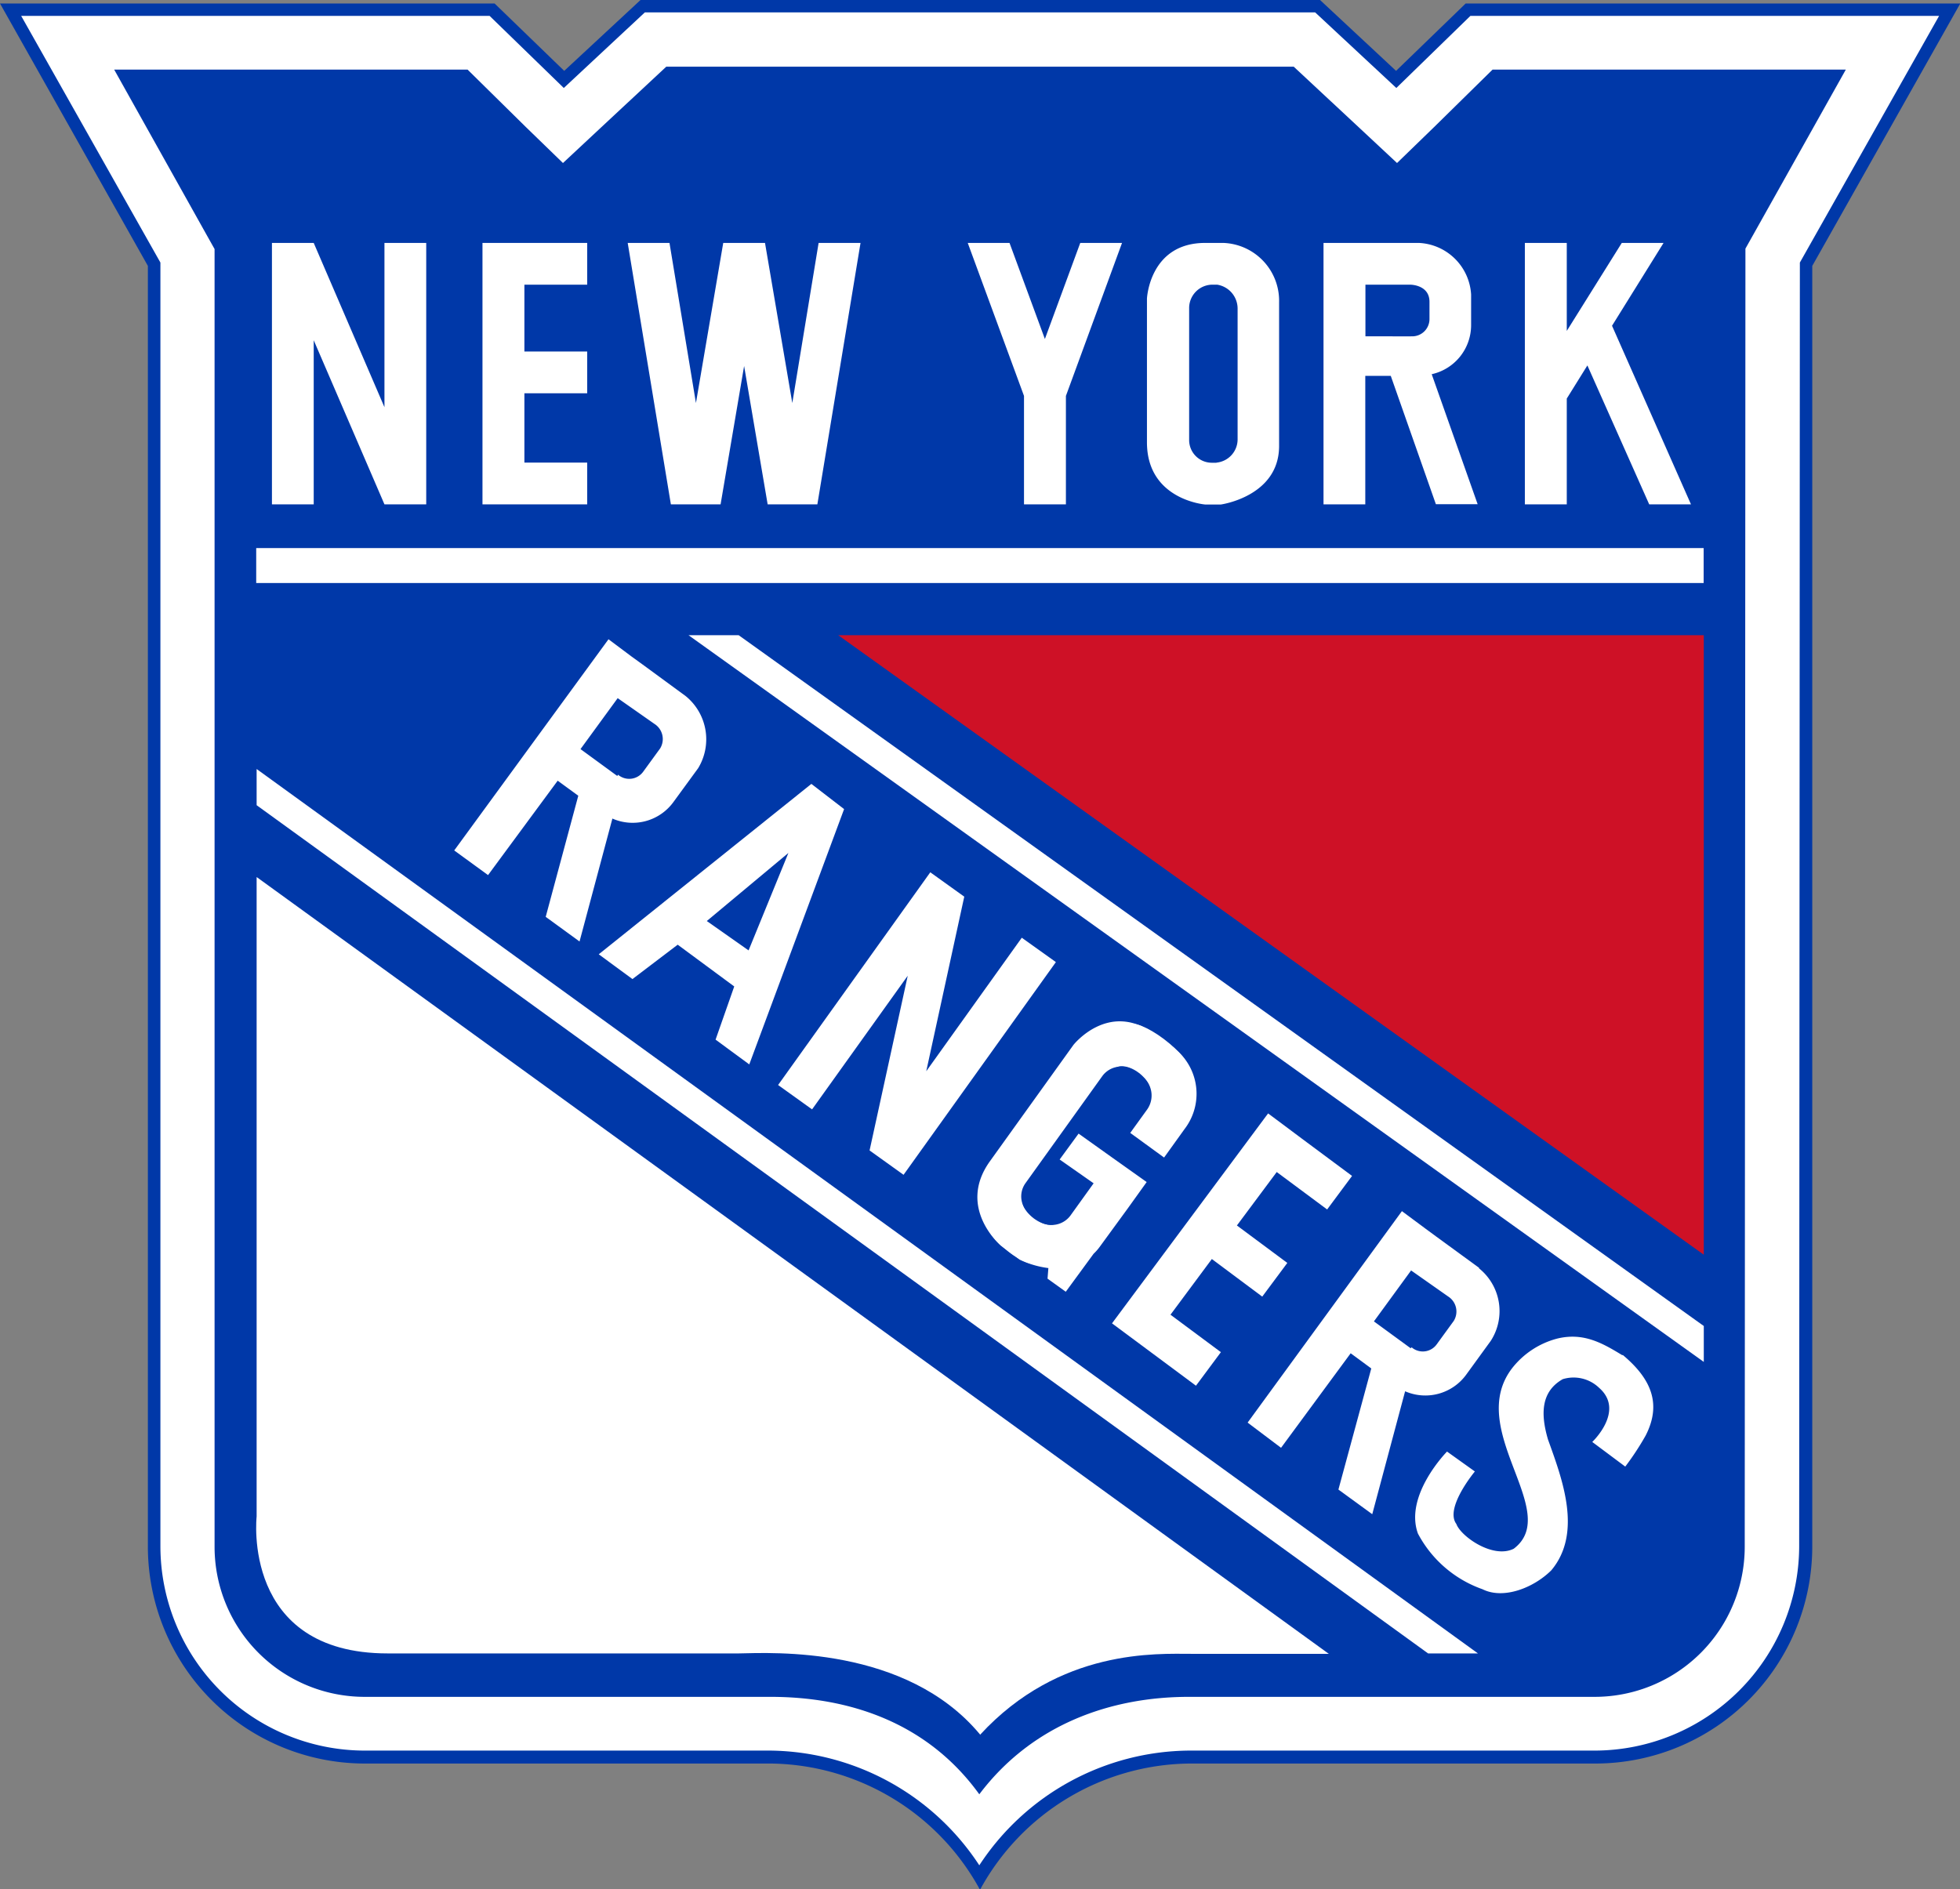 <svg xmlns="http://www.w3.org/2000/svg" viewBox="0 0 140.76 135.71"><rect x="0" y="0" width="140.76" height="135.71" fill="#808080" stroke="none"/><defs><style>.cls-1{fill:#0038a8;}.cls-2{fill:#fff;}.cls-3{fill:#ce1126;}</style></defs><title>new-york-rangers</title><g id="Layer_2" data-name="Layer 2"><g id="Layer_1-2" data-name="Layer 1"><path class="cls-1" d="M94.8,0l5.46,5.09,5-4.84h35.52L130.15,19.1v92a15.59,15.59,0,0,1-15.58,15.58H85.43a17.34,17.34,0,0,0-15.05,9.07,17.34,17.34,0,0,0-15-9.07H26.2a15.59,15.59,0,0,1-15.58-15.58h0v-92L0,.25H35.52l5,4.84L46,0Z"/><path class="cls-2" d="M129.26,18.86l10-17.72H105.6l-5.32,5.18L94.45.89H46.31L40.49,6.32,35.16,1.14H1.52l10,17.72v92.2a14.69,14.69,0,0,0,14.69,14.69H55.33a18.18,18.18,0,0,1,15,8.24,18.19,18.19,0,0,1,15.05-8.24h29.14a14.71,14.71,0,0,0,14.69-14.69Z"/><path class="cls-1" d="M125.35,18.86v-1l.5-.89L132.56,5H107.19L103,9.12l-2.67,2.59L97.61,9.17l-4.7-4.38H47.85l-4.7,4.38-2.72,2.54L37.76,9.12,33.58,5H8.2L14.91,17l.5.89v93.22a10.78,10.78,0,0,0,10.78,10.78H55.33c5.58,0,11.24,1.79,15,7,3.81-5.05,9.47-7,15.05-7h29.14a10.78,10.78,0,0,0,10.78-10.78Z"/><rect class="cls-2" x="18.4" y="39.37" width="103.95" height="2.51"/><polygon class="cls-2" points="53.05 45.63 49.45 45.63 122.36 97.83 122.36 95.25 53.05 45.63"/><polygon class="cls-3" points="122.36 90.13 122.36 45.63 60.2 45.63 122.36 90.13"/><polygon class="cls-2" points="18.43 57.84 102.56 118.77 106.14 118.77 18.43 55.24 18.43 57.84"/><path class="cls-2" d="M87.87,118.78h0Z"/><path class="cls-2" d="M101.91,17.45H95.05V36.23h3V27h1.83l3.24,9.22h3l-3.3-9.34a3.61,3.61,0,0,0,2.83-3.52V21.16a3.94,3.94,0,0,0-3.75-3.71m-.58,6.71H98.06V20.45h3.23s1.37,0,1.37,1.23v1.25a1.24,1.24,0,0,1-1.24,1.23h-.09"/><path class="cls-2" d="M106.22,91.07l-3.11-2.27-.76-.56L100.68,87,89.6,102.19,92,104l5-6.79,1.48,1.09L96.12,107l2.43,1.77,2.36-8.83a3.63,3.63,0,0,0,4.37-1.17l1.78-2.45a3.94,3.94,0,0,0-.84-5.21m-4.91,5.74-2.64-1.93,2.67-3.66L104,93.13a1.28,1.28,0,0,1,.4,1.76l0,0-1.23,1.69a1.23,1.23,0,0,1-1.72.26h0l-.07-.06"/><path class="cls-2" d="M86.55,36.24h1.13s4.13-.57,4.18-4.14V21.72a4.16,4.16,0,0,0-4-4.27H86.55c-4,0-4.18,4-4.18,4V31.77c0,4.14,4.18,4.47,4.18,4.47m.8-3H87a1.63,1.63,0,0,1-1.6-1.64h0V22.1A1.68,1.68,0,0,1,87,20.45h.42a1.74,1.74,0,0,1,1.46,1.7v9.44a1.68,1.68,0,0,1-1.5,1.64"/><polygon class="cls-2" points="42.17 20.45 42.17 17.45 37.66 17.45 35.97 17.45 34.65 17.45 34.65 36.23 35.97 36.23 37.66 36.23 42.17 36.23 42.17 33.23 37.66 33.23 37.66 28.25 42.17 28.25 42.17 25.25 37.66 25.25 37.66 20.45 42.17 20.45"/><polygon class="cls-2" points="95.31 86.88 97.1 84.47 93.48 81.78 92.13 80.77 91.07 79.98 79.86 95.06 80.91 95.84 82.27 96.85 85.89 99.54 87.68 97.13 84.06 94.44 87.03 90.44 90.65 93.14 92.45 90.72 88.83 88.03 91.69 84.19 95.31 86.88"/><polygon class="cls-2" points="27.61 17.45 27.61 29.25 22.53 17.45 19.53 17.45 19.53 36.23 22.53 36.23 22.53 24.44 27.61 36.23 30.61 36.23 30.61 17.45 27.61 17.45"/><polygon class="cls-2" points="77.58 17.45 75.04 24.35 72.5 17.45 69.5 17.45 73.54 28.44 73.54 36.23 76.55 36.23 76.55 28.44 80.58 17.45 77.58 17.45"/><polygon class="cls-2" points="121.44 36.23 115.77 23.4 119.47 17.45 116.47 17.45 112.52 23.77 112.52 17.45 109.51 17.45 109.51 36.23 112.52 36.23 112.52 28.63 114 26.25 118.44 36.23 121.44 36.23"/><polygon class="cls-2" points="58.79 17.45 56.9 28.95 54.94 17.45 51.94 17.45 49.98 28.95 48.08 17.45 45.08 17.45 48.18 36.23 48.74 36.23 51.18 36.23 51.75 36.23 53.44 26.29 55.13 36.23 55.69 36.23 58.13 36.23 58.7 36.23 61.8 17.45 58.79 17.45"/><polygon class="cls-2" points="73.38 67.36 66.52 76.95 69.25 64.41 66.81 62.66 55.88 77.94 58.32 79.69 65.19 70.09 62.45 82.64 64.89 84.39 75.83 69.11 73.38 67.36"/><path class="cls-2" d="M84.36,75.3l-1.41-1-.11-.08c-3.25-2.33-5.75.84-5.75.84l-6,8.36c-2.41,3.36.79,6.06.79,6.06l1.34,1a6.77,6.77,0,0,0,2.07.61l-.06.76,1.31.94,2-2.73a3.5,3.5,0,0,0,.44-.5l2-2.74,1.37-1.91-2.45-1.74-2.44-1.74L76.1,83.29,78.54,85l-1.66,2.31a1.67,1.67,0,0,1-2.18.46L74,87.25A1.63,1.63,0,0,1,73.64,85h0l5.53-7.71a1.67,1.67,0,0,1,2.26-.4l.76.57a1.74,1.74,0,0,1,.2,2.23l-1.22,1.69,2.43,1.77,1.48-2.06a4.15,4.15,0,0,0-.72-5.77"/><path class="cls-2" d="M60.62,58.12l-2.35-1.81L43,68.55l2.42,1.78,3.25-2.47,4.06,3-1.34,3.82,2.42,1.78Zm-4,3.15-2.86,7-3-2.11Z"/><path class="cls-2" d="M116.54,97.33c2.08,1.74,2.79,3.54,1.65,5.78a19.63,19.63,0,0,1-1.47,2.24l-2.37-1.77s2.38-2.24.49-3.89a2.64,2.64,0,0,0-2.61-.62c-1.58.9-1.59,2.52-1.06,4.33,1,2.79,2.51,6.69.24,9.4-1.28,1.27-3.44,2.11-4.94,1.36a8.4,8.4,0,0,1-4.64-4c-1-2.76,2.09-5.89,2.09-5.89l2,1.43s-2.19,2.62-1.33,3.77c.31.88,2.62,2.53,4.12,1.78,3.52-2.66-3.55-8.56-.09-13a6.06,6.06,0,0,1,3.23-2.1c1.88-.45,3.23.33,4.66,1.2"/><path class="cls-2" d="M70.38,124.59c-5.3-6.37-14.89-5.87-17.32-5.82H27.84c-10.52,0-9.41-9.83-9.41-9.83V63l77,55.8H85.58c-2.48,0-9.48-.4-15.2,5.82"/><path class="cls-2" d="M49.24,50l-3.11-2.28-.76-.55L43.7,45.92,32.62,61.09l2.43,1.77,5-6.78,1.48,1.08-2.34,8.7,2.43,1.77,2.36-8.83a3.62,3.62,0,0,0,4.37-1.17l1.79-2.45A4,4,0,0,0,49.24,50m-4.91,5.74-2.64-1.93,2.67-3.66L47,52a1.29,1.29,0,0,1,.41,1.76h0l0,0-1.23,1.69a1.24,1.24,0,0,1-1.72.26l-.07-.06"/><path class="cls-1" d="M81.68,79.79c-.29.39-1.08.28-1.77-.24s-1-1.24-.72-1.63l.82-1.1c.29-.38,1.08-.28,1.77.24s1,1.24.72,1.63Z"/><path class="cls-1" d="M76,87.75c-.29.39-1.08.28-1.76-.23s-1-1.25-.72-1.63l.82-1.11c.29-.38,1.08-.27,1.77.24s1,1.24.72,1.63Z"/><path class="cls-2" d="M74.63,90.69c-.23.31-1.22,0-2.22-.79S70.8,88.3,71,88l.66-.89c.24-.31,1.23,0,2.22.79s1.61,1.59,1.38,1.91Z"/><path class="cls-2" d="M84.58,77.66c-.23.31-1.35-.14-2.5-1s-1.88-1.81-1.65-2.12l.67-.9c.23-.3,1.35.14,2.49,1s1.89,1.81,1.66,2.12Z"/></g></g></svg>